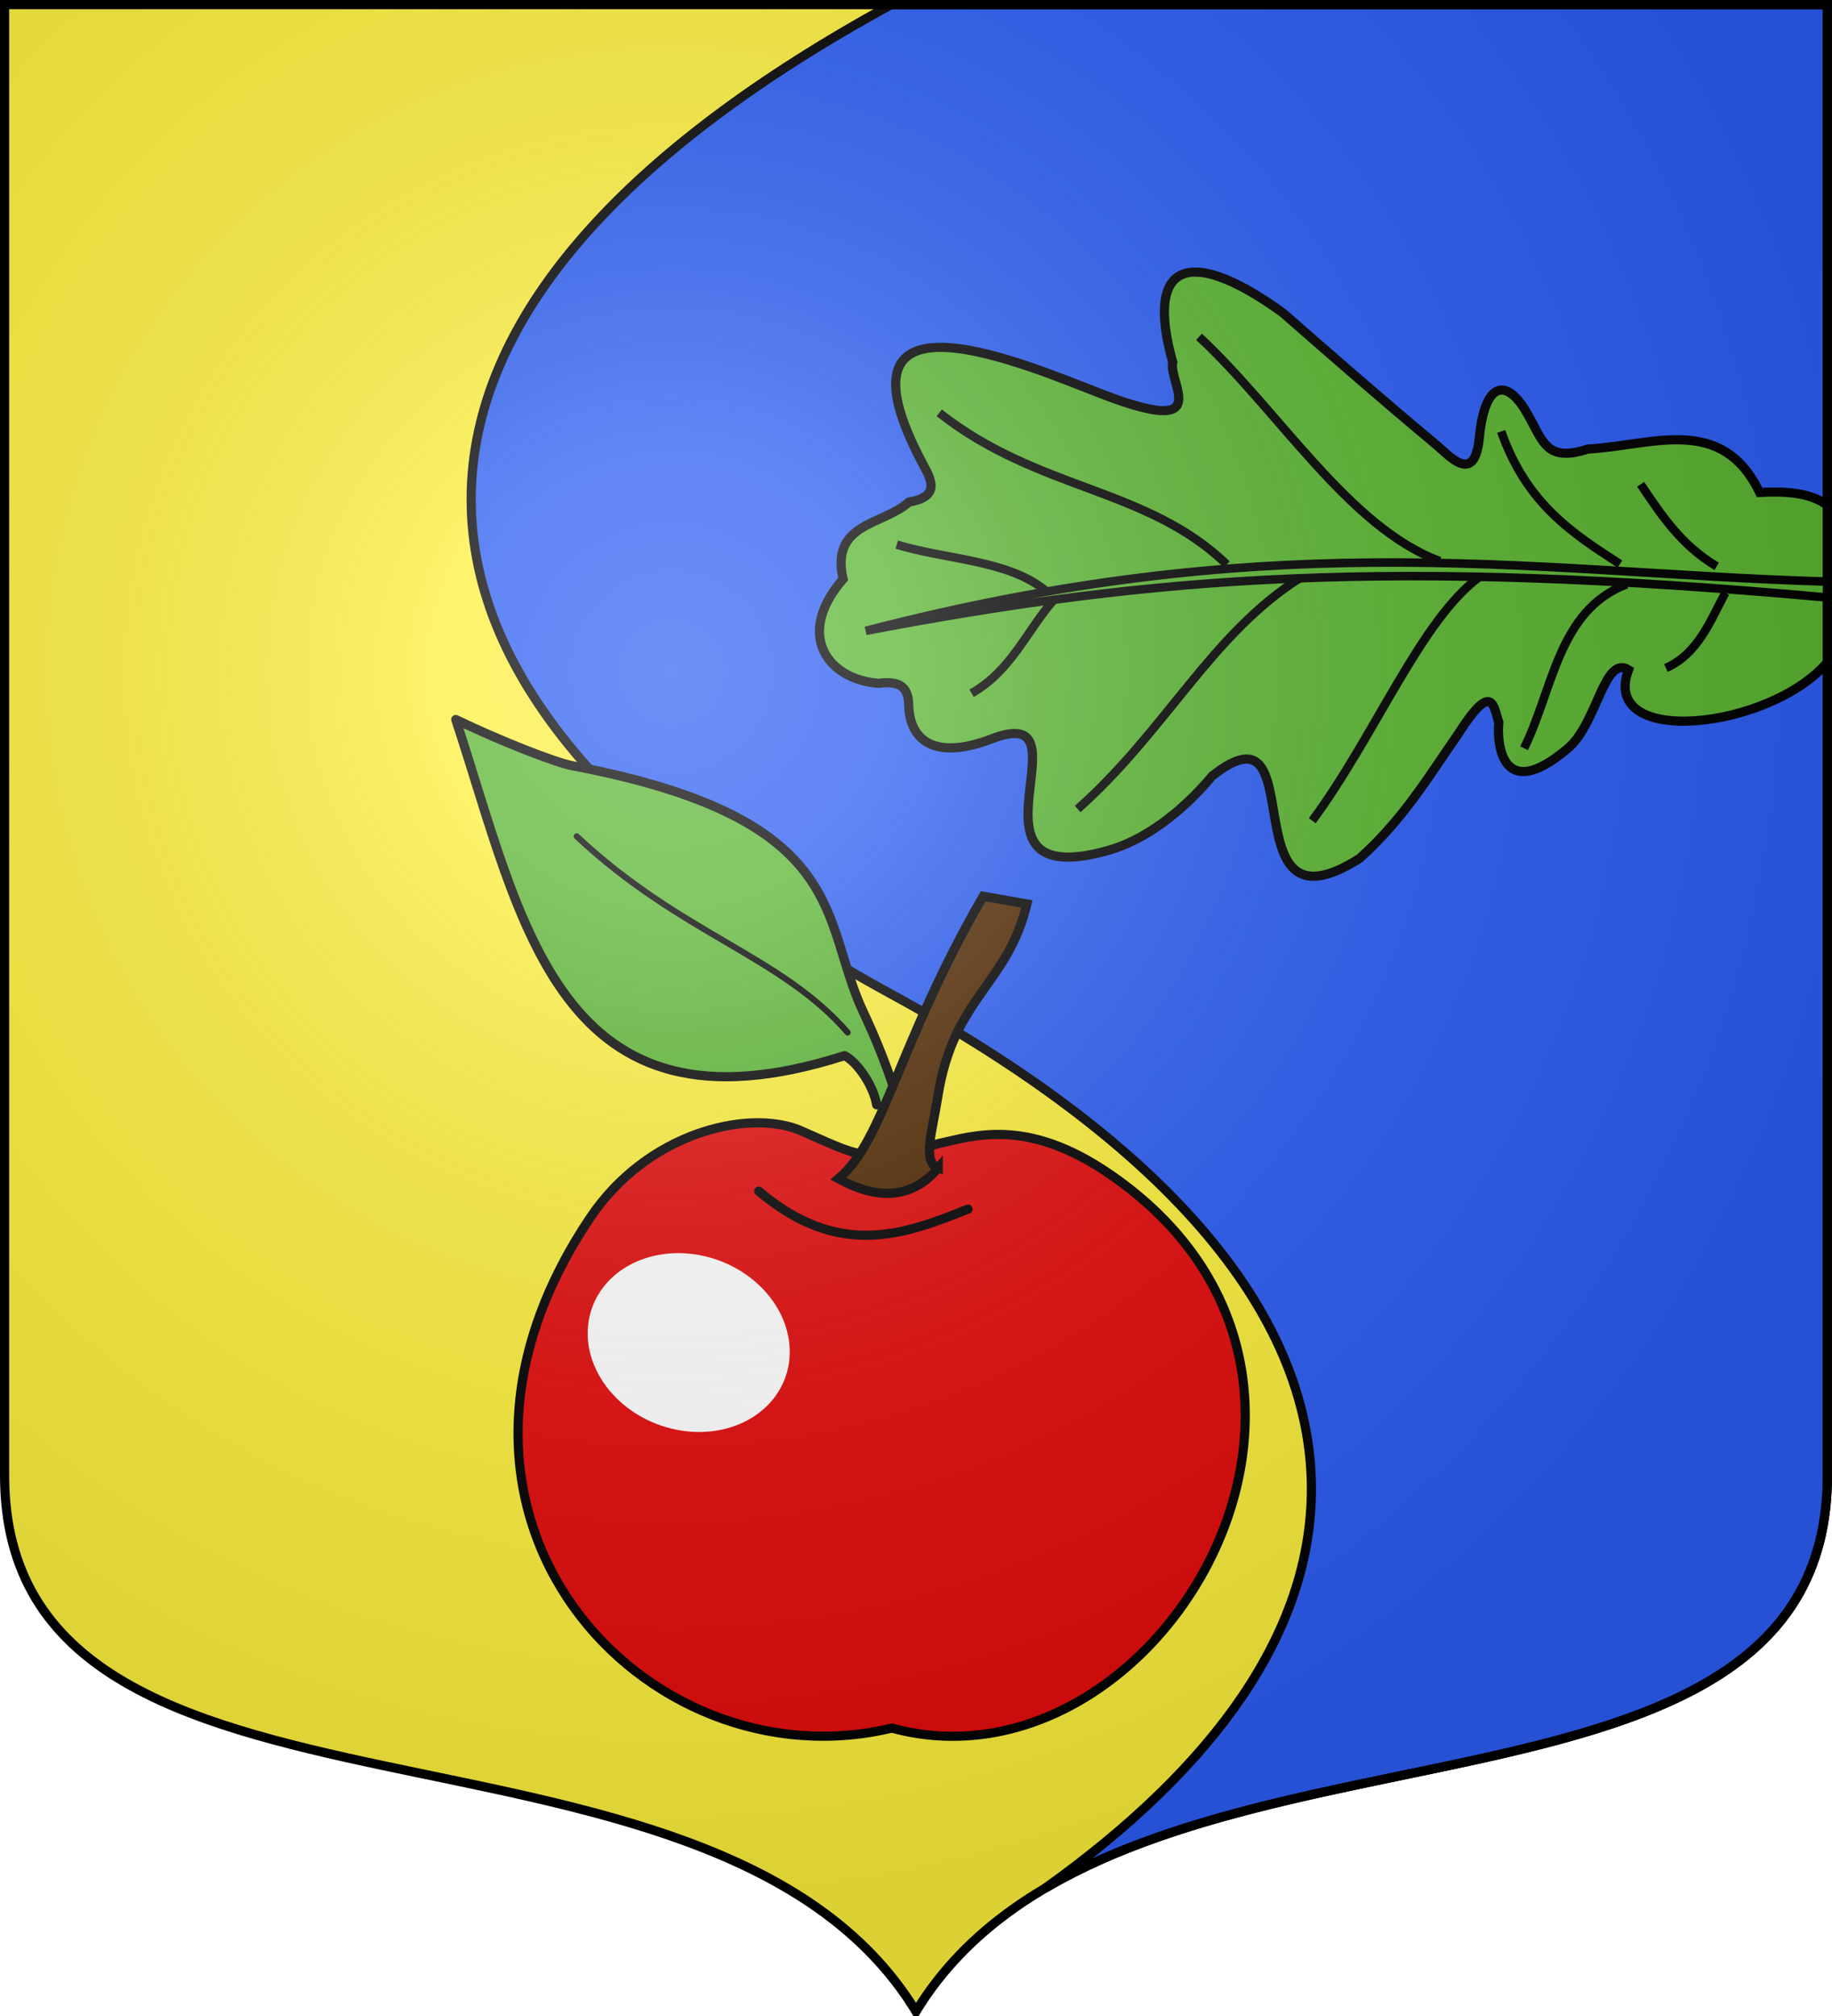 <svg xmlns="http://www.w3.org/2000/svg" xmlns:xlink="http://www.w3.org/1999/xlink" width="600" height="660" version="1.0"><defs><g id="b"><path id="a" d="M0 0v1h.5z" transform="rotate(18 3.157 -.5)"/><use xlink:href="#a" width="810" height="540" transform="scale(-1 1)"/></g><g id="c"><use xlink:href="#b" width="810" height="540" transform="rotate(72)"/><use xlink:href="#b" width="810" height="540" transform="rotate(144)"/></g><g id="e"><path id="d" d="M0 0v1h.5z" transform="rotate(18 3.157 -.5)"/><use xlink:href="#d" width="810" height="540" transform="scale(-1 1)"/></g><g id="f"><use xlink:href="#e" width="810" height="540" transform="rotate(72)"/><use xlink:href="#e" width="810" height="540" transform="rotate(144)"/></g><g id="h"><path id="g" d="M0 0v1h.5z" transform="rotate(18 3.157 -.5)"/><use xlink:href="#g" width="810" height="540" transform="scale(-1 1)"/></g><g id="i"><use xlink:href="#h" width="810" height="540" transform="rotate(72)"/><use xlink:href="#h" width="810" height="540" transform="rotate(144)"/></g><g id="k"><path id="j" d="M0 0v1h.5z" transform="rotate(18 3.157 -.5)"/><use xlink:href="#j" width="810" height="540" transform="scale(-1 1)"/></g><g id="l"><use xlink:href="#k" width="810" height="540" transform="rotate(72)"/><use xlink:href="#k" width="810" height="540" transform="rotate(144)"/></g><g id="n"><path id="m" d="M0 0v1h.5z" transform="rotate(18 3.157 -.5)"/><use xlink:href="#m" width="810" height="540" transform="scale(-1 1)"/></g><g id="o"><use xlink:href="#n" width="810" height="540" transform="rotate(72)"/><use xlink:href="#n" width="810" height="540" transform="rotate(144)"/></g><g id="q"><path id="p" d="M0 0v1h.5z" transform="rotate(18 3.157 -.5)"/><use xlink:href="#p" width="810" height="540" transform="scale(-1 1)"/></g><g id="r"><use xlink:href="#q" width="810" height="540" transform="rotate(72)"/><use xlink:href="#q" width="810" height="540" transform="rotate(144)"/></g><g id="t"><path id="s" d="M0 0v1h.5z" transform="rotate(18 3.157 -.5)"/><use xlink:href="#s" width="810" height="540" transform="scale(-1 1)"/></g><g id="u"><use xlink:href="#t" width="810" height="540" transform="rotate(72)"/><use xlink:href="#t" width="810" height="540" transform="rotate(144)"/></g><g id="w"><path id="v" d="M0 0v1h.5z" transform="rotate(18 3.157 -.5)"/><use xlink:href="#v" width="810" height="540" transform="scale(-1 1)"/></g><g id="x"><use xlink:href="#w" width="810" height="540" transform="rotate(72)"/><use xlink:href="#w" width="810" height="540" transform="rotate(144)"/></g><g id="z"><path id="y" d="M0 0v1h.5z" transform="rotate(18 3.157 -.5)"/><use xlink:href="#y" width="810" height="540" transform="scale(-1 1)"/></g><g id="A"><use xlink:href="#z" width="810" height="540" transform="rotate(72)"/><use xlink:href="#z" width="810" height="540" transform="rotate(144)"/></g><radialGradient id="H" cx="-80" cy="-80" r="405" gradientUnits="userSpaceOnUse"><stop offset="0" style="stop-color:#fff;stop-opacity:.31"/><stop offset=".19" style="stop-color:#fff;stop-opacity:.25"/><stop offset=".6" style="stop-color:#6b6b6b;stop-opacity:.125"/><stop offset="1" style="stop-color:#000;stop-opacity:.125"/></radialGradient><filter id="G" width="1.623" height="1.656" x="-.311" y="-.328"><feGaussianBlur stdDeviation="5.857"/></filter><path id="C" d="M-298.5-298.5V183c0 129.055 231.64 65.948 298.5 175.5C66.86 248.948 298.5 312.055 298.5 183v-481.5z"/></defs><g transform="translate(0 -392.362)"><use xlink:href="#C" width="744.094" height="1052.362" style="fill:#fcef3c" transform="translate(300 692.362)"/><path d="M291.906 1.5c-87.4 47.706-137.593 102.928-137.593 162 0 59.052 50.223 114.28 137.593 161.969 87.4 47.705 137.594 102.928 137.594 162 0 46.56-31.243 90.76-87.281 130.75C433.975 564.043 598.5 591.766 598.5 483V1.5z" style="fill:#2b5df2;fill-opacity:1;stroke:#000;stroke-width:3;stroke-miterlimit:4;stroke-dasharray:none;stroke-opacity:1" transform="translate(0 392.362)"/><use xlink:href="#D" id="E" width="600" height="660" x="0" y="0" transform="matrix(1 0 0 -1 -24.359 3128.312)"/><use xlink:href="#E" width="600" height="660" transform="matrix(1 0 0 -1 -28.941 3128.169)"/><use xlink:href="#D" id="F" width="600" height="660" x="0" y="0" transform="matrix(-1 0 0 1 2658.036 -24.773)"/><use xlink:href="#F" width="600" height="660" transform="rotate(180 1310.99 1531.65)"/><use xlink:href="#D" width="600" height="660" transform="matrix(.643 -.91 .645 .643 -522.172 1667.355)"/></g><path d="M-389.124 299.84c-4.57-4.01-13.836-6.725-18.406-5.579-52.543 83.336-108.881 34.282-168.262-2.454 15.74-4.017 33.877-10.095 39.17-13.057 81.368-45.536 94.416-13.223 124.69.653 6.558 2.983 20.38 9.94 29.336 16.52" style="opacity:1;fill:#5ab532;fill-opacity:1;fill-rule:nonzero;stroke:#000;stroke-width:3;stroke-linecap:round;stroke-linejoin:round;stroke-miterlimit:4;stroke-dasharray:none;stroke-dashoffset:0;stroke-opacity:1" transform="rotate(40 -135.988 1259.729)"/><path d="M-411.616 287.795c-32.816-5.233-62.513 10.43-109.241 7.85" style="opacity:1;fill:none;fill-opacity:1;fill-rule:nonzero;stroke:#000;stroke-width:2;stroke-linecap:round;stroke-linejoin:round;stroke-miterlimit:4;stroke-dasharray:none;stroke-dashoffset:0;stroke-opacity:1" transform="rotate(40 -135.988 1259.729)"/><path d="M-399.219 763.215c-23.93 7.402-27.153 3.59-46.038-4.512-17.215-6.68-49.594 1.182-68.152 28.727-65.886 97.795 18.23 186.5 98.715 167.188 86.606 23.603 169.508-114.205 71.275-181.427-27.165-18.59-44.54-12.378-55.8-9.976z" style="fill:#e20909;fill-opacity:1;fill-rule:evenodd;stroke:#000;stroke-width:3;stroke-linecap:butt;stroke-linejoin:round;stroke-miterlimit:4;stroke-dasharray:none;stroke-opacity:1" transform="translate(706.771 -388.876)"/><path d="M-399.5 771.23c-5.324-1.85-1.942-11.753-.122-23.37 5.099-32.542 22.833-36.527 29.178-63.043l-14.327-2.52c-27.79 47.959-32.433 80.068-47.401 92.464 10.17 5.622 22.682 8.34 32.672-3.532z" style="fill:#502800;fill-opacity:1;fill-rule:evenodd;stroke:#000;stroke-width:3;stroke-linecap:butt;stroke-linejoin:miter;stroke-miterlimit:4;stroke-dasharray:none;stroke-opacity:1" transform="translate(706.771 -388.876)"/><path d="M-458.283 386.466c26.215 22.156 47.44 14.374 68.546 5.876" style="opacity:1;fill:none;fill-opacity:1;fill-rule:nonzero;stroke:#000;stroke-width:3;stroke-linecap:round;stroke-linejoin:round;stroke-miterlimit:4;stroke-dasharray:none;stroke-dashoffset:0;stroke-opacity:1" transform="translate(706.771 3.486)"/><path d="M375.094 72.125c-8.256-.22-11.256 7.49-6.5 24.594-1.281 5.713 11.685 20.578-19.063 8.781-20.324-7.798-76.483-32.577-49.219 18.844 2.185 4.12 5.234 8.988-3.718 10.531-7.045 6.359-21.454 5.575-17.969 21-13.402 15.478-3.809 27.57 9.813 28.438 5.144-.676 7.993.643 8.093 5.75.212 10.726 8.104 15.003 22.656 9.406 28.277-10.876-11.71 42.684 31.813 30.437 9.532-2.682 19.642-9.92 28.344-20.281 28.383-22.581 3.832 45.651 40.281 22.438 11.939-10.66 19.271-23.023 26.688-33.625 9.656-15.226 9.795-7.744 11.28-3.5-.55 5.97.821 22.255 18.626 7.312 8.289-6.702 9.994-25.773 16.781-21.625-8 21.403 38.587 16.364 54.281-2.062v-42.75c-3.676-2.912-9.533-4.088-18.5-3.563-10.407-21.508-29.336-12.78-46.906-11.844-11.963 3.941-12.258-2.818-17.156-10.75-5.18-8.39-10.95-7.645-12.438 7.625-1.278 13.126-8.099 5.019-11.875 1.875-14.334-11.933-27.934-23.83-41.75-35.906-9.814-7.118-17.914-10.975-23.562-11.125z" style="fill:#5ab532;fill-opacity:1;stroke:#000;stroke-width:2.5;stroke-miterlimit:4;stroke-dasharray:none;stroke-opacity:1" transform="matrix(1.2 0 0 1.2 -58.237 2.525)"/><path d="M423.063 151.375c-39.855.327-83.974 4.566-138.25 18.625 79.864-15.19 143.357-19.805 262.468-9.094v-4.344c-41.552-1.165-80.307-5.548-124.218-5.187z" style="fill:#5ab532;fill-opacity:1;stroke:#000;stroke-width:2.331;stroke-miterlimit:4;stroke-dasharray:none;stroke-opacity:1" transform="matrix(1.2 0 0 1.2 -58.237 2.525)"/><path d="M251.874 189.652c-18.228 6.956-19.561 28-27.32 43.686M212.75 187.629c-15.645 11.41-27.626 41.918-44.636 65.012M164.89 187.965c-23.67 14.91-35.855 40.75-59.295 61.548M99.201 193.868c-7.058 7.934-11.2 18.756-21.879 24.815M145.328 184.371c-21.404-20.617-50.07-19.5-76.627-40.39M202.095 183.485c-24.188-8.937-42.754-39.907-64.163-59.754M250.108 184.261c-12.393-8.02-24.856-15.895-31.65-35.334M275.879 184.875c-9.596-5.724-14.845-13.839-20.263-21.86M278.188 191.924c-3.884 7.131-7.166 16.236-15.84 20.025M97.13 191.418c-9.99-8.287-26.463-8.272-39.753-12.334" style="fill:none;fill-opacity:1;stroke:#000;stroke-width:2.277;stroke-miterlimit:4;stroke-dasharray:none;stroke-opacity:1" transform="translate(223.174 -41.798)scale(1.229)"/><path d="M250.534 439.937a22.57 21.442 0 1 1-45.142 0 22.57 21.442 0 1 1 45.142 0" style="opacity:1;fill:#fff;fill-opacity:1;fill-rule:nonzero;stroke:none;stroke-width:2;stroke-linecap:round;stroke-linejoin:round;stroke-miterlimit:4;stroke-dasharray:none;stroke-dashoffset:0;stroke-opacity:1;filter:url(#G)" transform="matrix(1.4 .51 -.457 1.255 107.465 -228.852)"/><use xlink:href="#C" width="744.094" height="1052.362" style="fill:url(#H)" transform="translate(300 300)"/><use xlink:href="#C" width="744.094" height="1052.362" style="fill:none;stroke:#000;stroke-width:3" transform="translate(300 300)"/></svg>